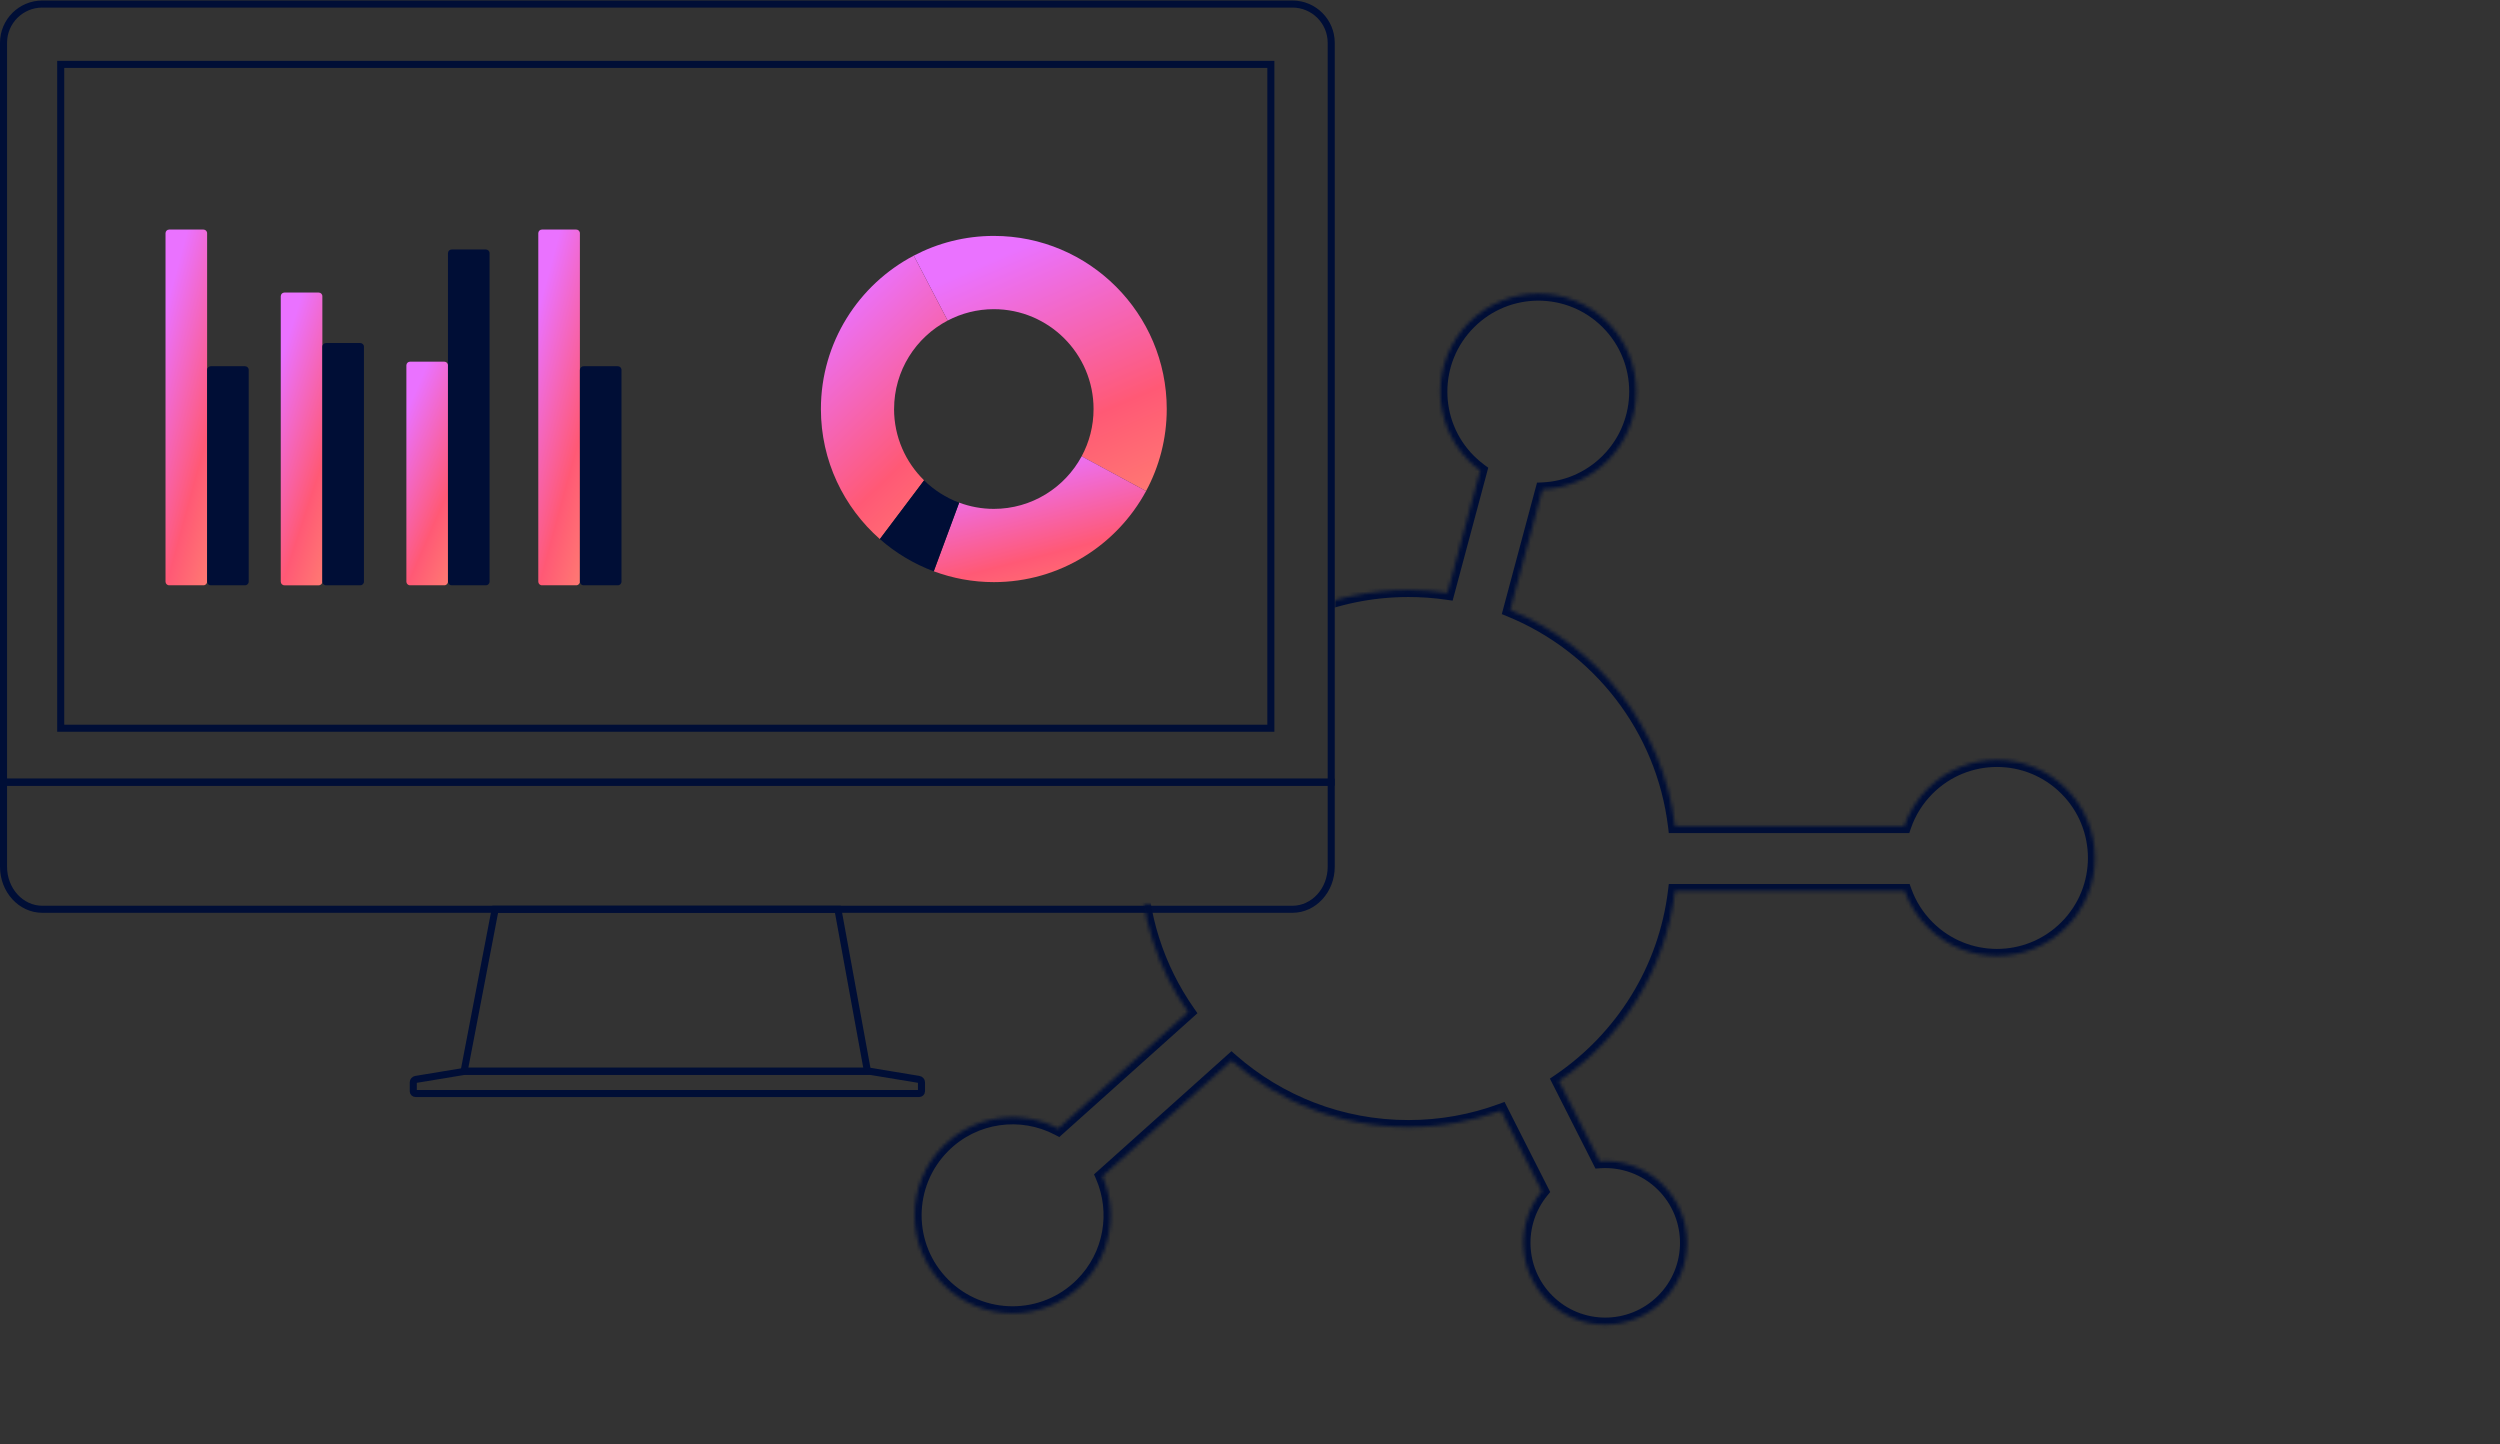 <svg width="708" height="409" viewBox="0 0 708 409" fill="none" xmlns="http://www.w3.org/2000/svg">
<rect x="0" y="0" width="708" height="409" fill="#333333" stroke="none"/>
<path d="M140.233 257.508H237.292L245.669 303.383H131.43L140.233 257.508Z" stroke="#000E36" stroke-width="2" stroke-miterlimit="10"/>
<path d="M377 221.527V12.123C377 6.058 372.075 1.145 366.004 1.145H11.995C5.925 1.145 1 6.058 1 12.123V221.527H377Z" stroke="#000E36" stroke-width="2" stroke-miterlimit="10"/>
<path d="M1 221.527V245.462C1 252.114 5.925 257.508 11.996 257.508H366.004C372.08 257.508 377 252.114 377 245.462V221.527H1Z" stroke="#000E36" stroke-width="2" stroke-miterlimit="10"/>
<path d="M359.909 18.235H17.191V206.235H359.909V18.235Z" stroke="#000E36" stroke-width="2" stroke-miterlimit="10"/>
<path d="M260.219 305.684L246.307 303.384H131.695L117.778 305.684C117.35 305.755 117.039 306.101 117.039 306.501V309.072C117.039 309.405 117.332 309.68 117.697 309.68H260.305C260.665 309.68 260.963 309.41 260.963 309.072V306.501C260.963 306.097 260.652 305.755 260.224 305.684H260.219Z" stroke="#000E36" stroke-width="2" stroke-miterlimit="10"/>
<path d="M281.452 66.81C273.277 66.81 265.568 68.838 258.783 72.399L268.377 90.783C272.288 88.731 276.734 87.558 281.452 87.558C297.029 87.558 309.697 100.241 309.697 115.836C309.697 120.683 308.472 125.246 306.317 129.238L324.562 139.073C328.296 132.151 330.422 124.238 330.422 115.836C330.422 88.802 308.455 66.81 281.452 66.81Z" fill="url(#paint0_linear_4235_4599)"/>
<path d="M253.205 115.836C253.205 104.964 259.366 95.512 268.376 90.784L258.783 72.399C243.164 80.601 232.48 96.986 232.48 115.836C232.48 130.5 238.953 143.672 249.177 152.664L261.704 136.031C256.462 130.895 253.199 123.737 253.199 115.836H253.205Z" fill="url(#paint1_linear_4235_4599)"/>
<path d="M306.319 129.238C301.543 138.088 292.19 144.114 281.454 144.114C278.003 144.114 274.699 143.483 271.642 142.345L264.445 161.791C269.746 163.766 275.476 164.857 281.46 164.857C300.07 164.857 316.284 154.409 324.57 139.067L306.325 129.232L306.319 129.238Z" fill="url(#paint2_linear_4235_4599)"/>
<path d="M261.704 136.032L249.178 152.665C253.624 156.58 258.789 159.694 264.437 161.798L271.634 142.353C267.888 140.956 264.508 138.786 261.704 136.038V136.032Z" fill="#000E36"/>
<path d="M57.626 65.012H47.904C47.336 65.012 46.875 65.473 46.875 66.042V164.725C46.875 165.294 47.336 165.755 47.904 165.755H57.626C58.194 165.755 58.655 165.294 58.655 164.725V66.042C58.655 65.473 58.194 65.012 57.626 65.012Z" fill="url(#paint3_linear_4235_4599)"/>
<path d="M69.403 103.717H59.681C59.113 103.717 58.652 104.178 58.652 104.747V164.725C58.652 165.294 59.113 165.755 59.681 165.755H69.403C69.971 165.755 70.432 165.294 70.432 164.725V104.747C70.432 104.178 69.971 103.717 69.403 103.717Z" fill="#000E36"/>
<path d="M90.263 82.853H80.541C79.972 82.853 79.512 83.315 79.512 83.884V164.728C79.512 165.297 79.972 165.758 80.541 165.758H90.263C90.831 165.758 91.291 165.297 91.291 164.728V83.884C91.291 83.315 90.831 82.853 90.263 82.853Z" fill="url(#paint4_linear_4235_4599)"/>
<path d="M102.04 97.147H92.318C91.75 97.147 91.289 97.608 91.289 98.177V164.724C91.289 165.293 91.75 165.754 92.318 165.754H102.04C102.608 165.754 103.069 165.293 103.069 164.724V98.177C103.069 97.608 102.608 97.147 102.04 97.147Z" fill="#000E36"/>
<path d="M125.837 102.43H116.115C115.547 102.43 115.086 102.891 115.086 103.46V164.725C115.086 165.294 115.547 165.755 116.115 165.755H125.837C126.405 165.755 126.866 165.294 126.866 164.725V103.46C126.866 102.891 126.405 102.43 125.837 102.43Z" fill="url(#paint5_linear_4235_4599)"/>
<path d="M137.616 70.657H127.894C127.326 70.657 126.865 71.118 126.865 71.687V164.725C126.865 165.294 127.326 165.755 127.894 165.755H137.616C138.184 165.755 138.645 165.294 138.645 164.725V71.687C138.645 71.118 138.184 70.657 137.616 70.657Z" fill="#000E36"/>
<path d="M163.196 65.012H153.474C152.906 65.012 152.445 65.473 152.445 66.042V164.725C152.445 165.294 152.906 165.755 153.474 165.755H163.196C163.764 165.755 164.225 165.294 164.225 164.725V66.042C164.225 65.473 163.764 65.012 163.196 65.012Z" fill="url(#paint6_linear_4235_4599)"/>
<path d="M174.977 103.717H165.256C164.687 103.717 164.227 104.178 164.227 104.747V164.725C164.227 165.294 164.687 165.755 165.256 165.755H174.977C175.546 165.755 176.006 165.294 176.006 164.725V104.747C176.006 104.178 175.546 103.717 174.977 103.717Z" fill="#000E36"/>
<mask id="mask0_4235_4599" style="mask-type:alpha" maskUnits="userSpaceOnUse" x="194" y="50" width="512" height="358">
<path d="M388 50.145H608.3C612.839 50.145 616.808 53.201 617.968 57.589L704.746 385.834C706.402 392.101 701.75 398.264 695.269 398.388L204.558 407.789C196.598 407.941 191.66 399.183 195.912 392.451L279.057 260.805C280.889 257.904 284.081 256.145 287.512 256.145H368C373.523 256.145 378 251.667 378 246.145V60.145C378 54.622 382.477 50.145 388 50.145Z" fill="#D9D9D9"/>
</mask>
<g mask="url(#mask0_4235_4599)">
<mask id="path-19-inside-1_4235_4599" fill="white">
<path fill-rule="evenodd" clip-rule="evenodd" d="M585.169 262.602C574.326 273.445 556.746 273.445 545.902 262.602C542.907 259.606 540.74 256.097 539.399 252.358L474.377 252.358C471.675 274.714 459.276 294.083 441.509 306.133L453.02 328.853C459.467 328.413 466.063 330.658 470.991 335.586C480.041 344.636 480.041 359.308 470.991 368.357C461.942 377.407 447.27 377.407 438.22 368.357C429.731 359.868 429.205 346.431 436.643 337.329L425.105 314.554C416.926 317.56 408.088 319.201 398.867 319.201C379.679 319.201 362.15 312.096 348.768 300.373L312.239 333.111C316.645 343.262 314.699 355.509 306.399 363.809C295.556 374.652 277.976 374.652 267.133 363.809C256.29 352.966 256.29 335.386 267.133 324.543C275.947 315.729 289.212 314.079 299.692 319.595L336.463 286.639C327.854 274.312 322.804 259.314 322.804 243.138C322.804 201.129 356.858 167.075 398.867 167.075C402.617 167.075 406.305 167.346 409.91 167.87L419.184 133.259C418.075 132.442 417.014 131.532 416.011 130.528C405.179 119.697 405.188 102.126 416.031 91.283C426.874 80.44 444.445 80.431 455.277 91.262C466.109 102.094 466.099 119.665 455.256 130.508C450.142 135.622 443.532 138.326 436.838 138.619L427.698 172.729C452.691 182.974 471.021 206.14 474.377 233.918L539.28 233.918C540.609 230.052 542.817 226.421 545.903 223.336C556.746 212.493 574.326 212.493 585.169 223.336C596.012 234.179 596.012 251.759 585.169 262.602Z"/>
</mask>
<path fill-rule="evenodd" clip-rule="evenodd" d="M585.169 262.602C574.326 273.445 556.746 273.445 545.902 262.602C542.907 259.606 540.74 256.097 539.399 252.358L474.377 252.358C471.675 274.714 459.276 294.083 441.509 306.133L453.02 328.853C459.467 328.413 466.063 330.658 470.991 335.586C480.041 344.636 480.041 359.308 470.991 368.357C461.942 377.407 447.27 377.407 438.22 368.357C429.731 359.868 429.205 346.431 436.643 337.329L425.105 314.554C416.926 317.56 408.088 319.201 398.867 319.201C379.679 319.201 362.15 312.096 348.768 300.373L312.239 333.111C316.645 343.262 314.699 355.509 306.399 363.809C295.556 374.652 277.976 374.652 267.133 363.809C256.29 352.966 256.29 335.386 267.133 324.543C275.947 315.729 289.212 314.079 299.692 319.595L336.463 286.639C327.854 274.312 322.804 259.314 322.804 243.138C322.804 201.129 356.858 167.075 398.867 167.075C402.617 167.075 406.305 167.346 409.91 167.87L419.184 133.259C418.075 132.442 417.014 131.532 416.011 130.528C405.179 119.697 405.188 102.126 416.031 91.283C426.874 80.44 444.445 80.431 455.277 91.262C466.109 102.094 466.099 119.665 455.256 130.508C450.142 135.622 443.532 138.326 436.838 138.619L427.698 172.729C452.691 182.974 471.021 206.14 474.377 233.918L539.28 233.918C540.609 230.052 542.817 226.421 545.903 223.336C556.746 212.493 574.326 212.493 585.169 223.336C596.012 234.179 596.012 251.759 585.169 262.602Z" fill="white" fill-opacity="0.01"/>
<path d="M545.902 262.602L547.317 261.187L547.317 261.187L545.902 262.602ZM585.169 262.602L583.754 261.187L583.754 261.187L585.169 262.602ZM539.399 252.358L541.282 251.683L540.807 250.358L539.399 250.358L539.399 252.358ZM474.377 252.358L474.377 250.358L472.604 250.358L472.391 252.118L474.377 252.358ZM441.509 306.133L440.387 304.477L438.93 305.466L439.725 307.036L441.509 306.133ZM453.02 328.853L451.236 329.757L451.835 330.938L453.156 330.848L453.02 328.853ZM470.991 335.586L472.406 334.172L472.406 334.172L470.991 335.586ZM470.991 368.357L472.406 369.772L470.991 368.357ZM436.643 337.329L438.192 338.595L439.016 337.587L438.427 336.425L436.643 337.329ZM425.105 314.554L426.889 313.65L426.085 312.063L424.415 312.677L425.105 314.554ZM348.768 300.373L350.086 298.868L348.753 297.701L347.433 298.883L348.768 300.373ZM312.239 333.111L310.905 331.622L309.83 332.584L310.405 333.907L312.239 333.111ZM267.133 324.543L268.547 325.957L267.133 324.543ZM299.692 319.595L298.761 321.364L299.992 322.012L301.027 321.084L299.692 319.595ZM336.463 286.639L337.798 288.129L339.117 286.946L338.103 285.494L336.463 286.639ZM409.91 167.87L409.622 169.85L411.381 170.105L411.842 168.388L409.91 167.87ZM419.184 133.259L421.116 133.777L421.469 132.459L420.371 131.65L419.184 133.259ZM416.011 130.528L414.597 131.943L414.597 131.943L416.011 130.528ZM416.031 91.283L414.617 89.869L414.617 89.869L416.031 91.283ZM455.277 91.262L456.691 89.848L456.691 89.848L455.277 91.262ZM455.256 130.508L456.671 131.922L455.256 130.508ZM436.838 138.619L436.75 136.621L435.285 136.685L434.906 138.102L436.838 138.619ZM427.698 172.729L425.766 172.211L425.31 173.912L426.939 174.579L427.698 172.729ZM474.377 233.918L472.391 234.158L472.604 235.918L474.377 235.918L474.377 233.918ZM539.28 233.918L539.28 235.918L540.707 235.918L541.171 234.569L539.28 233.918ZM545.903 223.336L544.488 221.921L544.488 221.921L545.903 223.336ZM585.169 223.336L583.754 224.75L583.754 224.75L585.169 223.336ZM544.488 264.016C556.112 275.64 574.959 275.64 586.583 264.016L583.754 261.187C573.692 271.249 557.379 271.249 547.317 261.187L544.488 264.016ZM537.516 253.033C538.954 257.044 541.28 260.807 544.488 264.016L547.317 261.187C544.535 258.405 542.525 255.15 541.282 251.683L537.516 253.033ZM474.377 254.358L539.399 254.358L539.399 250.358L474.377 250.358L474.377 254.358ZM442.632 307.788C460.861 295.424 473.589 275.547 476.362 252.598L472.391 252.118C469.762 273.881 457.691 292.741 440.387 304.477L442.632 307.788ZM439.725 307.036L451.236 329.757L454.804 327.949L443.294 305.229L439.725 307.036ZM453.156 330.848C459.051 330.446 465.075 332.498 469.577 337L472.406 334.172C467.052 328.818 459.883 326.38 452.884 326.858L453.156 330.848ZM469.577 337C477.846 345.269 477.846 358.675 469.577 366.943L472.406 369.772C482.236 359.941 482.236 344.002 472.406 334.172L469.577 337ZM469.577 366.943C461.309 375.212 447.903 375.212 439.634 366.943L436.806 369.772C446.637 379.602 462.575 379.602 472.406 369.772L469.577 366.943ZM439.634 366.943C431.879 359.187 431.397 346.909 438.192 338.595L435.095 336.064C427.013 345.953 427.583 360.549 436.806 369.772L439.634 366.943ZM438.427 336.425L426.889 313.65L423.321 315.458L434.859 338.233L438.427 336.425ZM398.867 321.201C408.327 321.201 417.399 319.517 425.795 316.431L424.415 312.677C416.454 315.603 407.849 317.201 398.867 317.201L398.867 321.201ZM347.45 301.877C361.183 313.907 379.175 321.201 398.867 321.201L398.867 317.201C380.182 317.201 363.117 310.284 350.086 298.868L347.45 301.877ZM313.574 334.6L350.103 301.862L347.433 298.883L310.905 331.622L313.574 334.6ZM307.813 365.223C316.713 356.323 318.796 343.194 314.074 332.315L310.405 333.907C314.495 343.331 312.684 354.695 304.985 362.394L307.813 365.223ZM265.719 365.223C277.343 376.847 296.189 376.847 307.813 365.223L304.985 362.394C294.923 372.456 278.609 372.456 268.547 362.394L265.719 365.223ZM265.719 323.128C254.095 334.752 254.095 353.599 265.719 365.223L268.547 362.394C258.485 352.332 258.485 336.019 268.547 325.957L265.719 323.128ZM300.624 317.825C289.391 311.913 275.17 313.677 265.719 323.128L268.547 325.957C276.724 317.78 289.034 316.246 298.761 321.364L300.624 317.825ZM335.128 285.15L298.358 318.105L301.027 321.084L337.798 288.129L335.128 285.15ZM320.804 243.138C320.804 259.737 325.987 275.132 334.823 287.784L338.103 285.494C329.72 273.492 324.804 258.892 324.804 243.138L320.804 243.138ZM398.867 165.075C355.754 165.075 320.804 200.025 320.804 243.138L324.804 243.138C324.804 202.234 357.963 169.075 398.867 169.075L398.867 165.075ZM410.198 165.891C406.497 165.353 402.714 165.075 398.867 165.075L398.867 169.075C402.521 169.075 406.112 169.339 409.622 169.85L410.198 165.891ZM417.252 132.742L407.978 167.353L411.842 168.388L421.116 133.777L417.252 132.742ZM414.597 131.943C415.671 133.017 416.808 133.992 417.997 134.869L420.371 131.65C419.343 130.892 418.358 130.046 417.425 129.114L414.597 131.943ZM414.617 89.869C402.995 101.491 402.983 120.328 414.597 131.943L417.425 129.114C407.376 119.065 407.382 102.76 417.446 92.697L414.617 89.869ZM456.691 89.848C445.077 78.234 426.24 78.246 414.617 89.869L417.446 92.697C427.509 82.634 443.813 82.627 453.863 92.677L456.691 89.848ZM456.671 131.922C468.293 120.299 468.305 101.462 456.691 89.848L453.863 92.677C463.912 102.726 463.906 119.03 453.842 129.094L456.671 131.922ZM436.925 140.617C444.1 140.303 451.189 137.403 456.671 131.922L453.842 129.094C449.095 133.84 442.964 136.349 436.75 136.621L436.925 140.617ZM429.63 173.246L438.769 139.137L434.906 138.102L425.766 172.211L429.63 173.246ZM476.363 233.678C472.917 205.164 454.105 181.392 428.457 170.878L426.939 174.579C451.278 184.556 469.124 207.117 472.391 234.158L476.363 233.678ZM539.28 231.918L474.377 231.918L474.377 235.918L539.28 235.918L539.28 231.918ZM544.488 221.921C541.183 225.227 538.815 229.121 537.389 233.268L541.171 234.569C542.404 230.984 544.451 227.616 547.317 224.75L544.488 221.921ZM586.583 221.921C574.959 210.297 556.112 210.297 544.488 221.921L547.317 224.75C557.379 214.688 573.692 214.688 583.754 224.75L586.583 221.921ZM586.583 264.016C598.207 252.392 598.207 233.545 586.583 221.921L583.754 224.75C593.816 234.812 593.816 251.125 583.754 261.187L586.583 264.016Z" fill="#000E36" mask="url(#path-19-inside-1_4235_4599)"/>
</g>
<defs>
<linearGradient id="paint0_linear_4235_4599" x1="264.95" y1="80.459" x2="304.759" y2="172.072" gradientUnits="userSpaceOnUse">
<stop stop-color="#EA72FF"/>
<stop offset="0.521" stop-color="#FF5975"/>
<stop offset="1" stop-color="#FE9171"/>
</linearGradient>
<linearGradient id="paint1_linear_4235_4599" x1="235.57" y1="87.561" x2="296.013" y2="150.31" gradientUnits="userSpaceOnUse">
<stop stop-color="#EA72FF"/>
<stop offset="0.521" stop-color="#FF5975"/>
<stop offset="1" stop-color="#FE9171"/>
</linearGradient>
<linearGradient id="paint2_linear_4235_4599" x1="269.621" y1="135.962" x2="282.487" y2="186.369" gradientUnits="userSpaceOnUse">
<stop stop-color="#EA72FF"/>
<stop offset="0.521" stop-color="#FF5975"/>
<stop offset="1" stop-color="#FE9171"/>
</linearGradient>
<linearGradient id="paint3_linear_4235_4599" x1="47.889" y1="84.041" x2="86.274" y2="94.46" gradientUnits="userSpaceOnUse">
<stop stop-color="#EA72FF"/>
<stop offset="0.521" stop-color="#FF5975"/>
<stop offset="1" stop-color="#FE9171"/>
</linearGradient>
<linearGradient id="paint4_linear_4235_4599" x1="80.526" y1="98.513" x2="117.695" y2="110.773" gradientUnits="userSpaceOnUse">
<stop stop-color="#EA72FF"/>
<stop offset="0.521" stop-color="#FF5975"/>
<stop offset="1" stop-color="#FE9171"/>
</linearGradient>
<linearGradient id="paint5_linear_4235_4599" x1="116.1" y1="114.391" x2="150.836" y2="129.391" gradientUnits="userSpaceOnUse">
<stop stop-color="#EA72FF"/>
<stop offset="0.521" stop-color="#FF5975"/>
<stop offset="1" stop-color="#FE9171"/>
</linearGradient>
<linearGradient id="paint6_linear_4235_4599" x1="153.459" y1="84.041" x2="191.844" y2="94.46" gradientUnits="userSpaceOnUse">
<stop stop-color="#EA72FF"/>
<stop offset="0.521" stop-color="#FF5975"/>
<stop offset="1" stop-color="#FE9171"/>
</linearGradient>
</defs>
</svg>
